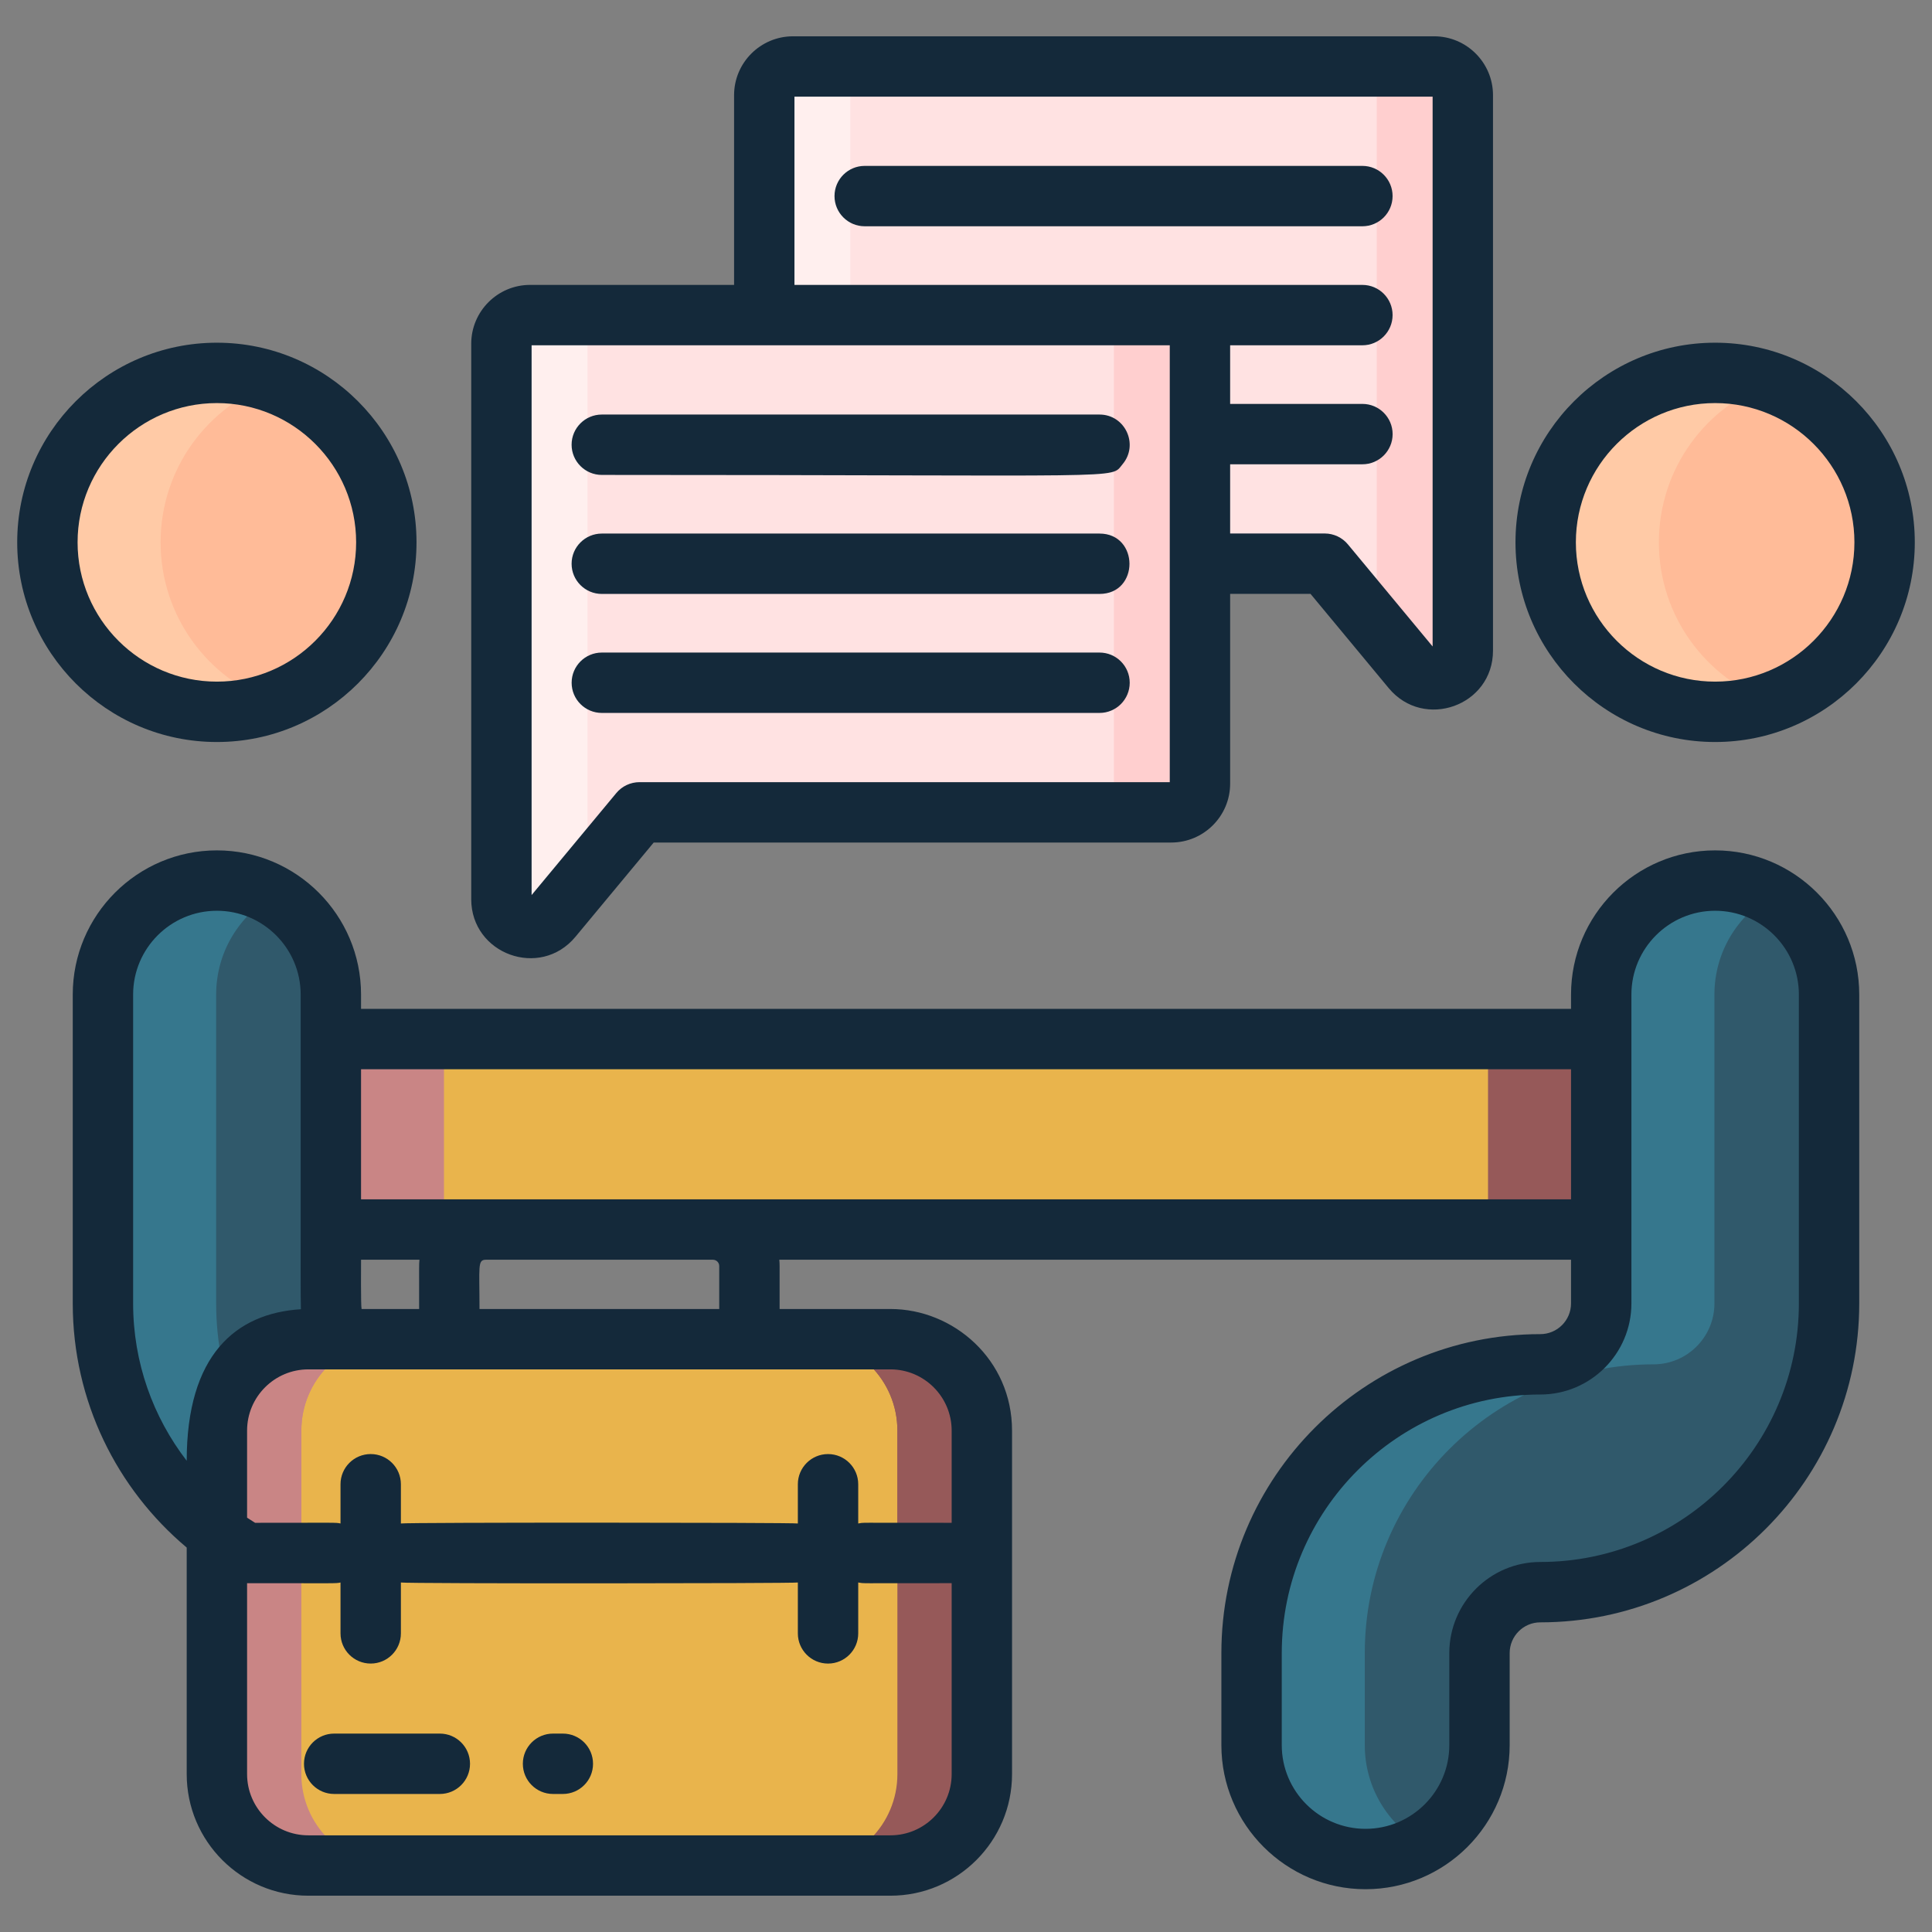 <svg xmlns="http://www.w3.org/2000/svg" xmlns:xlink="http://www.w3.org/1999/xlink" viewBox="0,0,256,256" width="72px" height="72px" fill-rule="nonzero"><rect x="0" y="0" width="256" height="256" fill="#808080" stroke="none"/><g fill="none" fill-rule="nonzero" stroke="none" stroke-width="1" stroke-linecap="butt" stroke-linejoin="miter" stroke-miterlimit="10" stroke-dasharray="" stroke-dashoffset="0" font-family="none" font-weight="none" font-size="none" text-anchor="none" style="mix-blend-mode: normal"><g><circle cx="28.738" cy="71.863" r="22.454" fill="#ffbb98"></circle><path d="M75.062,246.335c-8.338,0 -15.097,-6.759 -15.097,-15.097v-12.2c0,-4.446 -3.618,-8.064 -8.065,-8.064c-21.096,0 -38.259,-17.163 -38.259,-38.26v-40.932c0,-8.338 6.76,-15.097 15.097,-15.097c8.337,0 15.097,6.759 15.097,15.097v40.932c0,4.447 3.617,8.065 8.064,8.065c21.097,0 38.26,17.163 38.26,38.259v12.2c0,8.338 -6.76,15.097 -15.097,15.097z" fill="#30596b"></path><circle cx="227.265" cy="71.863" r="22.454" fill="#ffbb98"></circle><path d="M180.941,246.335c-8.338,0 -15.097,-6.759 -15.097,-15.097v-12.2c0,-21.096 17.163,-38.259 38.26,-38.259c4.446,0 8.064,-3.618 8.064,-8.065v-40.932c0,-8.338 6.76,-15.097 15.097,-15.097c8.338,0 15.097,6.759 15.097,15.097v40.932c0,21.096 -17.163,38.26 -38.259,38.26c-4.446,0 -8.065,3.618 -8.065,8.064v12.2c0.001,8.338 -6.759,15.097 -15.097,15.097z" fill="#30596b"></path><rect x="43.836" y="137.677" width="168.331" height="25.242" fill="#e9b44c"></rect><path d="M36.241,93.022c-2.35,0.84 -4.87,1.29 -7.5,1.29c-12.4,0 -22.46,-10.05 -22.46,-22.45c0,-12.4 10.06,-22.45 22.46,-22.45c2.63,0 5.15,0.45 7.5,1.29c-8.72,3.08 -14.96,11.39 -14.96,21.16c0,9.77 6.24,18.08 14.96,21.16z" fill="#ffcaa6"></path><path d="M82.561,244.332c-2.21,1.28 -4.77,2 -7.5,2c-8.34,0 -15.1,-6.76 -15.1,-15.09v-12.2c0,-4.45 -3.62,-8.07 -8.06,-8.07c-21.1,0 -38.26,-17.16 -38.26,-38.26v-40.93c0,-8.34 6.76,-15.1 15.1,-15.1c2.73,0 5.29,0.73 7.5,2c-4.54,2.6 -7.6,7.49 -7.6,13.1v40.93c0,21.1 17.16,38.26 38.26,38.26c4.44,0 8.06,3.62 8.06,8.07v12.2c0,5.6 3.06,10.501 7.6,13.09z" fill="#36778d"></path><path d="M234.761,93.022c-2.34,0.84 -4.87,1.29 -7.5,1.29c-12.4,0 -22.45,-10.05 -22.45,-22.45c0,-12.4 10.05,-22.45 22.45,-22.45c2.63,0 5.16,0.45 7.5,1.29c-8.71,3.08 -14.95,11.39 -14.95,21.16c0,9.77 6.24,18.08 14.95,21.16z" fill="#ffcaa6"></path><path d="M234.771,118.683c-4.54,2.6 -7.6,7.49 -7.6,13.1v40.93c0,4.45 -3.62,8.07 -8.07,8.07c-21.09,0 -38.26,17.16 -38.26,38.26v12.2c0,5.6 3.06,10.5 7.6,13.09c-2.21,1.28 -4.77,2 -7.5,2c-8.34,0 -15.1,-6.76 -15.1,-15.09v-12.2c0,-21.1 17.17,-38.26 38.26,-38.26c4.45,0 8.07,-3.62 8.07,-8.07v-40.93c0,-8.34 6.76,-15.1 15.09,-15.1c2.73,0 5.3,0.729 7.51,2z" fill="#36778d"></path><rect x="43.831" y="137.672" width="15" height="25.25" fill="#c98585"></rect><rect x="197.171" y="137.672" width="15" height="25.25" fill="#965959"></rect><g><path d="M117.992,247.192h-77.146c-6.687,0 -12.108,-5.421 -12.108,-12.108v-45.526c0,-6.687 5.421,-12.108 12.108,-12.108h77.146c6.687,0 12.108,5.421 12.108,12.108v45.526c0,6.687 -5.421,12.108 -12.108,12.108z" fill="#e9b44c"></path><path d="M130.1,205.783h-101.362v-16.225c0,-6.687 5.421,-12.108 12.108,-12.108h77.146c6.687,0 12.108,5.421 12.108,12.108z" fill="#e9b44c"></path><path d="M130.1,189.557v45.526c0,6.685 -5.424,12.109 -12.109,12.109h-11.191c6.685,0 12.109,-5.424 12.109,-12.109v-45.526c0,-6.685 -5.424,-12.109 -12.109,-12.109h11.191c6.685,0 12.109,5.424 12.109,12.109z" fill="#965959"></path><path d="M130.1,189.557v16.227h-11.191v-16.227c0,-6.685 -5.424,-12.109 -12.109,-12.109h11.191c6.685,0 12.109,5.424 12.109,12.109z" fill="#965959"></path><path d="M52.038,247.192h-11.191c-6.685,0 -12.109,-5.424 -12.109,-12.109v-45.526c0,-6.685 5.424,-12.109 12.109,-12.109h11.191c-6.685,0 -12.109,5.424 -12.109,12.109v45.526c0,6.685 5.424,12.109 12.109,12.109z" fill="#c98585"></path><path d="M52.038,177.448c-6.685,0 -12.109,5.424 -12.109,12.109v16.227h-11.191v-16.227c0,-6.685 5.424,-12.109 12.109,-12.109z" fill="#c98585"></path></g><g><path d="M190.027,8.808h-84.951c-2.099,0 -3.801,1.702 -3.801,3.801v58.285c0,2.099 1.702,3.801 3.801,3.801h70.457l11.568,13.941c2.273,2.739 6.726,1.132 6.726,-2.427v-15.315v-7.096v-51.189c0.001,-2.099 -1.701,-3.801 -3.8,-3.801z" fill="#ffe2e2"></path><path d="M178.625,8.808c2.098,0 3.801,1.703 3.801,3.801v70.39l4.675,5.633c2.273,2.744 6.728,1.133 6.728,-2.425v-73.598c0,-2.098 -1.703,-3.801 -3.801,-3.801z" fill="#ffcfcf"></path><path d="M101.273,12.609v58.287c0,2.098 1.703,3.801 3.801,3.801h11.403c-2.098,0 -3.801,-1.703 -3.801,-3.801v-58.287c0,-2.098 1.703,-3.801 3.801,-3.801h-11.403c-2.098,0 -3.801,1.703 -3.801,3.801z" fill="#ffefee"></path></g><g><path d="M70.243,41.753h84.951c2.099,0 3.801,1.702 3.801,3.801v58.285c0,2.099 -1.702,3.801 -3.801,3.801h-70.457l-11.568,13.94c-2.273,2.739 -6.726,1.132 -6.726,-2.427v-15.315v-7.096v-51.188c-0.001,-2.099 1.701,-3.801 3.8,-3.801z" fill="#ffe2e2"></path><path d="M81.645,41.753c-2.098,0 -3.801,1.703 -3.801,3.801v70.39l-4.675,5.633c-2.273,2.744 -6.728,1.133 -6.728,-2.425v-73.598c0,-2.098 1.703,-3.801 3.801,-3.801z" fill="#ffefee"></path><path d="M158.997,45.554v58.287c0,2.098 -1.703,3.801 -3.801,3.801h-11.403c2.098,0 3.801,-1.703 3.801,-3.801v-58.287c0,-2.098 -1.703,-3.801 -3.801,-3.801h11.403c2.098,0 3.801,1.703 3.801,3.801z" fill="#ffcfcf"></path></g><g fill="#14293a"><path d="M28.74,98.32c14.58,0 26.45,-11.87 26.45,-26.46c0,-14.58 -11.87,-26.45 -26.45,-26.45c-14.59,0 -26.46,11.87 -26.46,26.45c0,14.59 11.87,26.46 26.46,26.46zM28.74,53.41c10.17,0 18.45,8.28 18.45,18.45c0,10.18 -8.28,18.46 -18.45,18.46c-10.18,0 -18.46,-8.28 -18.46,-18.46c0,-10.17 8.28,-18.45 18.46,-18.45z"></path><path d="M227.26,98.32c14.59,0 26.46,-11.87 26.46,-26.46c0,-14.58 -11.87,-26.45 -26.46,-26.45c-14.58,0 -26.45,11.87 -26.45,26.45c0,14.59 11.87,26.46 26.45,26.46zM227.26,53.41c10.18,0 18.46,8.28 18.46,18.45c0,10.18 -8.28,18.46 -18.46,18.46c-10.17,0 -18.45,-8.28 -18.45,-18.46c0,-10.17 8.28,-18.45 18.45,-18.45z"></path><path d="M227.26,112.68c-10.53,0 -19.09,8.57 -19.09,19.1v1.9h-160.33v-1.9c0,-10.53 -8.57,-19.1 -19.1,-19.1c-10.53,0 -19.1,8.57 -19.1,19.1v40.93c0,12.97 5.87,24.6 15.1,32.35c0,11.16 0,18.613 0,30.02c0,8.89 7.22,16.11 16.11,16.11h77.14c8.88,0 16.11,-7.22 16.11,-16.11v-29.3v-16.22c0,-9.394 -7.745,-16.11 -16.11,-16.11h-14.688v-5.686c0,-0.285 -0.016,-0.566 -0.043,-0.844h104.91v5.79c0,2.25 -1.83,4.07 -4.07,4.07c-23.3,0 -42.26,18.96 -42.26,42.26v12.2c0,10.53 8.57,19.09 19.1,19.09c10.53,0 19.1,-8.56 19.1,-19.09v-12.2c0,-2.24 1.82,-4.07 4.06,-4.07c23.3,0 42.26,-18.95 42.26,-42.26v-40.93c0.001,-10.53 -8.569,-19.1 -19.099,-19.1zM47.84,166.92h7.739c-0.067,0.698 -0.043,0.69 -0.043,6.53h-7.626c-0.114,-0.549 -0.07,-5.967 -0.07,-6.53zM24.74,193.56c-4.45,-5.78 -7.1,-13.01 -7.1,-20.85v-40.93c0,-6.12 4.98,-11.1 11.1,-11.1c6.12,0 11.1,4.98 11.1,11.1c0,8.068 0,13.1 0,31.14c0,0.615 -0.019,9.95 0.03,10.56c-8.657,0.542 -15.13,6.083 -15.13,20.08zM126.1,235.08c0,4.47 -3.64,8.11 -8.11,8.11c-7.05,0 -69.29,0 -77.14,0c-4.47,0 -8.11,-3.64 -8.11,-8.11c0,-14.285 0,-10.957 0,-25.3c12.007,0 11.717,0.057 12.38,-0.09c0,5.911 0,4.169 0,6.74c0,2.21 1.79,4 4,4c2.21,0 4,-1.79 4,-4c0,-2.831 0,-4.302 0,-6.74c0.742,0.165 52.014,0.13 52.599,0v6.742c0,2.209 1.791,4 4,4c2.209,0 4,-1.791 4,-4v-6.743c1,0.143 -1,0.09 12.381,0.09zM117.99,181.45c4.47,0 8.11,3.64 8.11,8.11v12.22c-13.549,0 -11.397,-0.05 -12.381,0.09v-5.198c0,-2.209 -1.791,-4 -4,-4c-2.209,0 -4,1.791 -4,4v5.198c-0.605,-0.134 -51.903,-0.155 -52.599,0v-5.2c0,-2.21 -1.79,-4 -4,-4c-2.21,0 -4,1.79 -4,4v5.2c-0.66,-0.147 -0.458,-0.09 -11.32,-0.09c-0.36,-0.22 -0.71,-0.45 -1.06,-0.68v-11.54c0,-4.47 3.64,-8.11 8.11,-8.11c9.037,0 69.455,0 77.14,0zM64.378,166.922h30.082c0.472,0 0.842,0.37 0.842,0.842v5.686h-31.766c0,-5.631 -0.28,-6.528 0.842,-6.528zM47.84,158.92v-17.24h160.33v17.24c-6.783,0 -153.63,0 -160.33,0zM238.36,172.71c0,18.89 -15.37,34.26 -34.26,34.26c-6.65,0 -12.06,5.42 -12.06,12.07v12.2c0,6.12 -4.98,11.09 -11.1,11.09c-6.12,0 -11.1,-4.97 -11.1,-11.09v-12.2c0,-18.89 15.37,-34.26 34.26,-34.26c6.66,0 12.07,-5.41 12.07,-12.07c0,-14.665 0,-9.333 0,-40.93c0,-6.12 4.98,-11.1 11.09,-11.1c6.12,0 11.1,4.98 11.1,11.1z"></path><path d="M74.58,229.71h-1.3c-2.21,0 -4,1.79 -4,4c0,2.21 1.79,4 4,4h1.3c2.21,0 4,-1.79 4,-4c0,-2.21 -1.79,-4 -4,-4z"></path><path d="M58.28,229.71c-5.372,0 -8.914,0 -14,0c-2.21,0 -4,1.79 -4,4c0,2.21 1.79,4 4,4c6.305,0 7.775,0 14,0c2.21,0 4,-1.79 4,-4c0,-2.21 -1.79,-4 -4,-4z"></path><path d="M184.525,25.982c0,-2.209 -1.791,-4 -4,-4h-65.948c-2.209,0 -4,1.791 -4,4c0,2.209 1.791,4 4,4h65.948c2.209,0 4,-1.791 4,-4z"></path><path d="M76.25,124.13l10.37,-12.49h68.57c4.31,0 7.81,-3.5 7.81,-7.8v-25.15h10.65l10.37,12.5c4.65,5.592 13.81,2.348 13.81,-4.98v-73.6c0,-4.3 -3.5,-7.8 -7.8,-7.8h-84.95c-4.31,0 -7.81,3.5 -7.81,7.8v25.14h-27.03c-4.3,0 -7.8,3.5 -7.8,7.8v73.6c0,7.27 9.114,10.628 13.81,4.98zM105.27,12.81h84.56v72.85l-11.22,-13.52c-0.76,-0.92 -1.89,-1.45 -3.08,-1.45h-12.53v-9.17h17.53c2.2,0 4,-1.79 4,-4c0,-2.21 -1.8,-4 -4,-4h-17.53v-7.768h17.525c2.209,0 4,-1.791 4,-4c0,-2.209 -1.791,-4 -4,-4h-25.287c-0.016,0 -0.032,-0.002 -0.048,-0.002h-49.92zM70.44,45.75c14.688,0 66.519,0.002 84.56,0.002c0,43.793 0,29.938 0,57.888h-70.26c-1.19,0 -2.32,0.53 -3.08,1.45l-11.22,13.51z"></path><path d="M79.74,62.93c71.059,0 67.293,0.601 69,-1.41c2.194,-2.602 0.355,-6.59 -3.05,-6.59c-7.449,0 -58.547,0 -65.95,0c-2.2,0 -4,1.79 -4,4c0,2.21 1.8,4 4,4z"></path><path d="M79.74,78.7h65.95c5.317,0 5.27,-8 0,-8c-8.273,0 -58.989,0 -65.95,0c-2.2,0 -4,1.79 -4,4c0,2.21 1.8,4 4,4z"></path><path d="M149.693,90.467c0,-2.209 -1.791,-4 -4,-4h-65.948c-2.209,0 -4,1.791 -4,4c0,2.209 1.791,4 4,4h65.948c2.209,0 4,-1.791 4,-4z"></path></g></g></g></svg>
